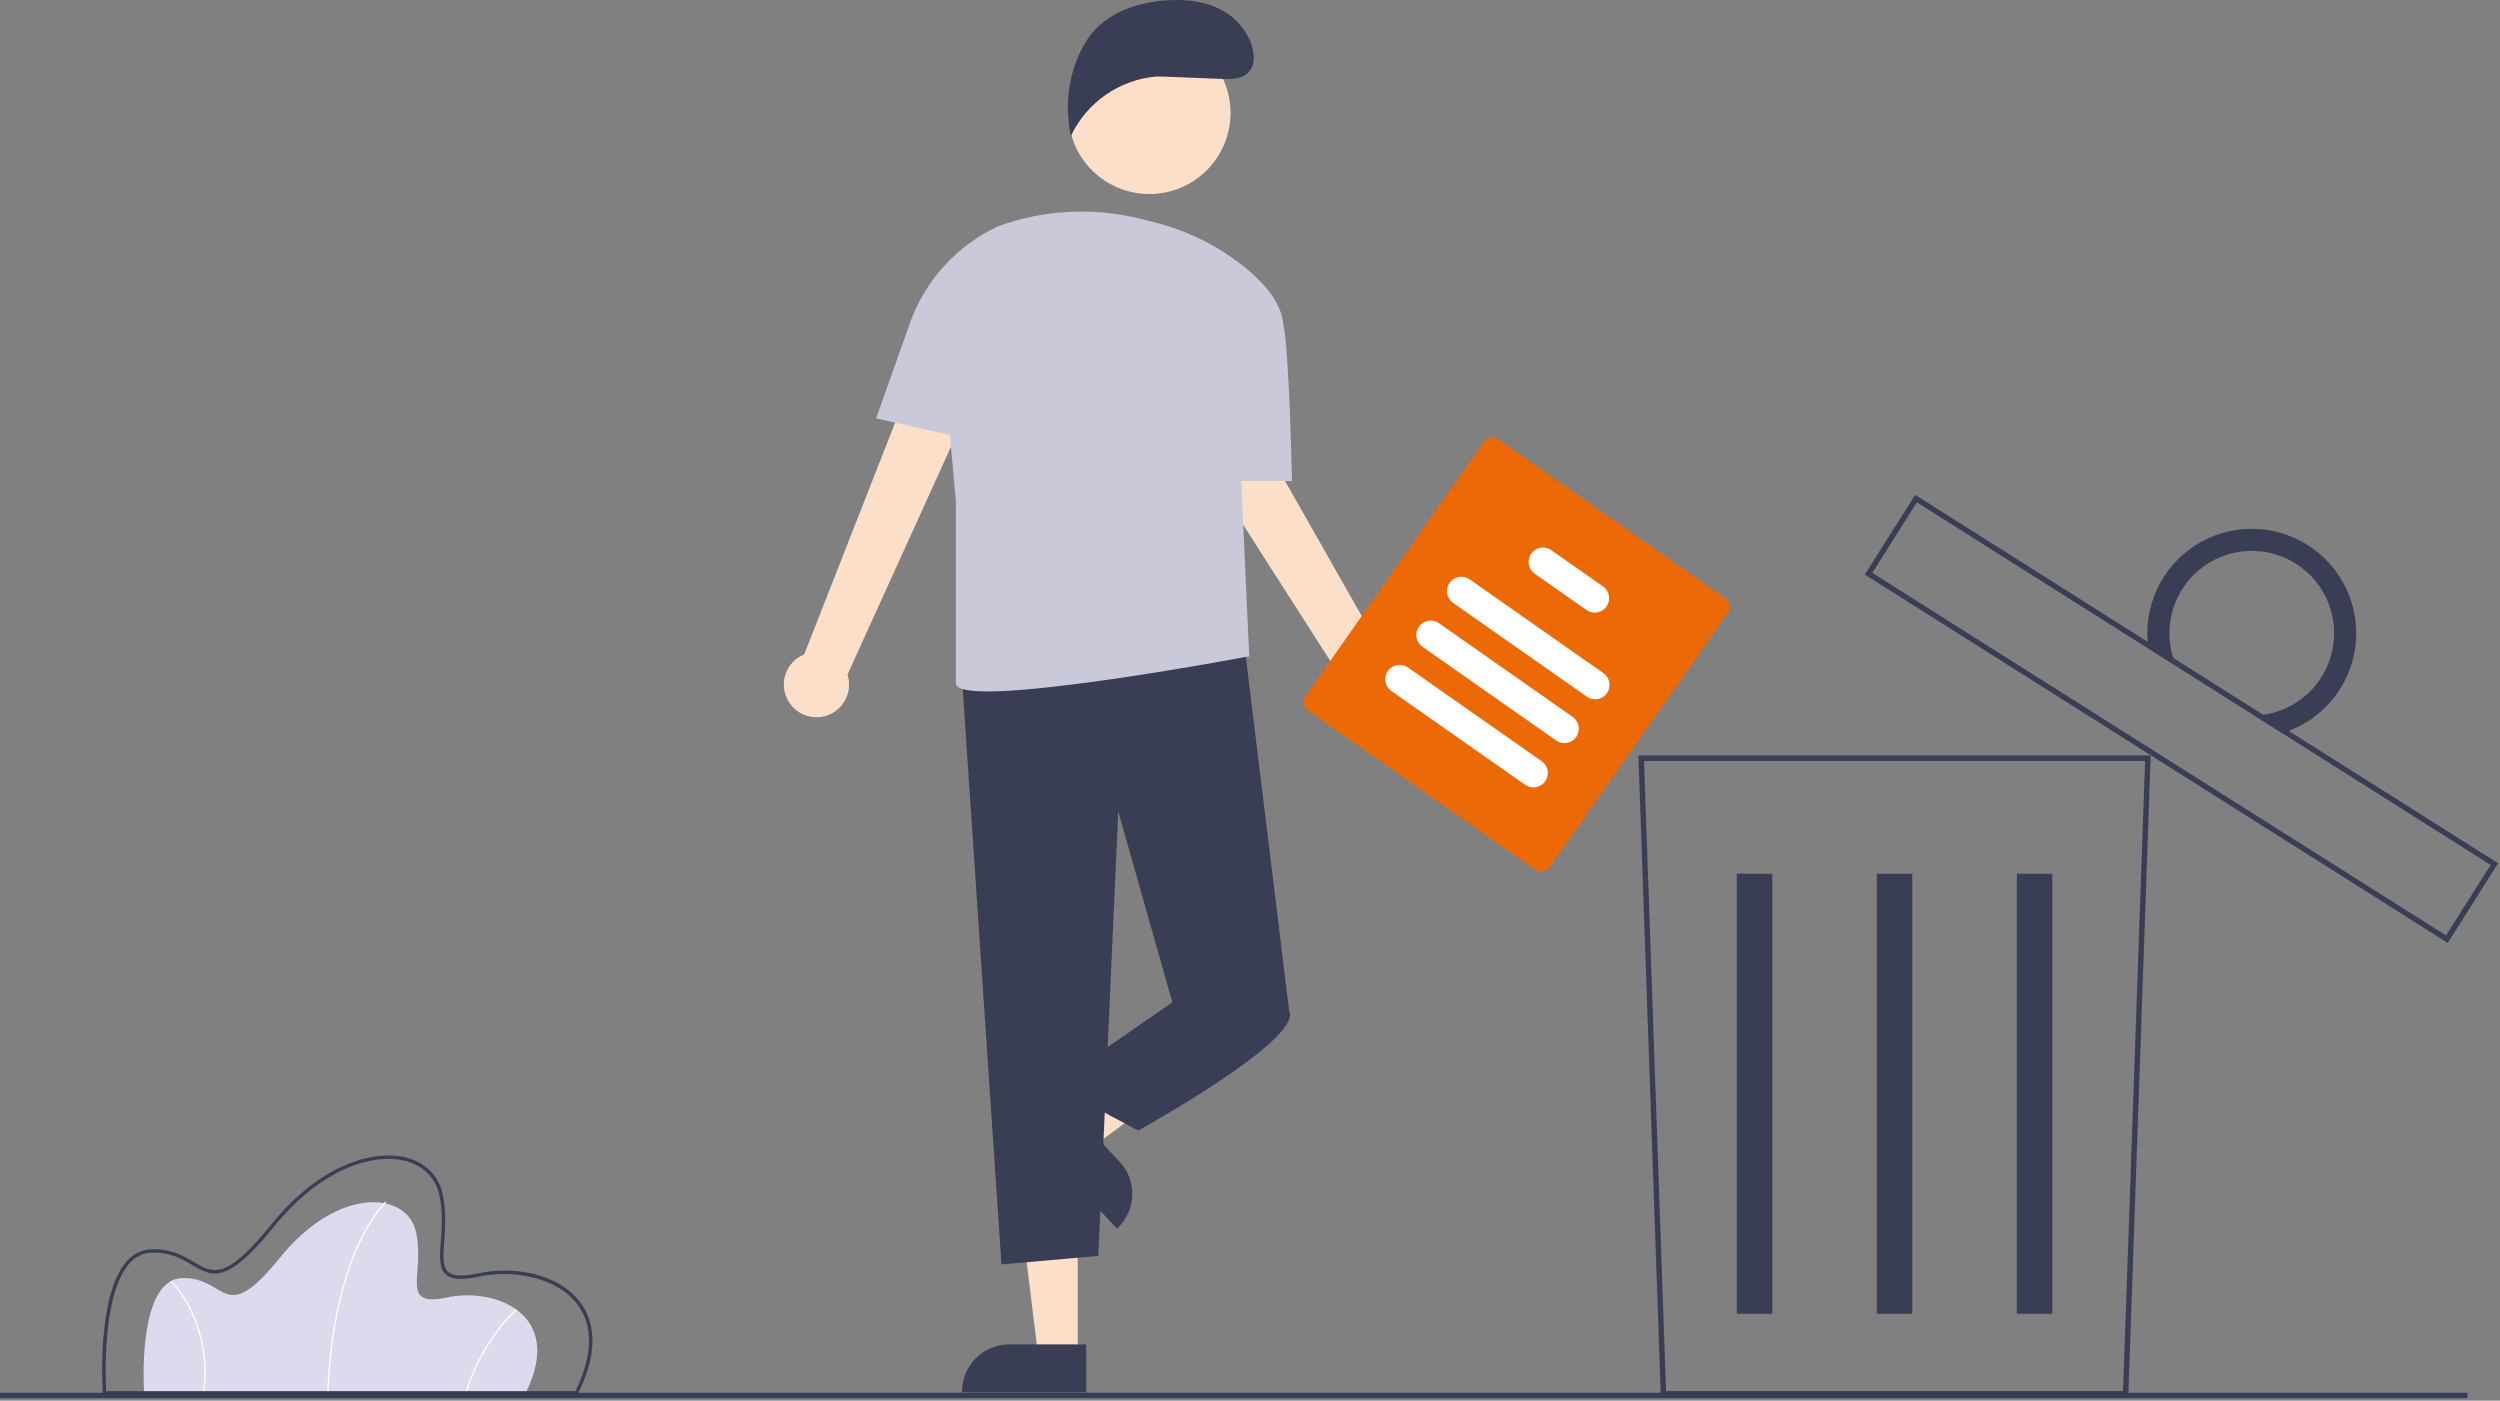 <svg width="921" height="516" viewBox="0 0 921 516" fill="none" xmlns="http://www.w3.org/2000/svg">
<rect x="0" y="0" width="921" height="516" fill="#808080" stroke="none"/>
<g clip-path="url(#clip0_577_3741)">
<path d="M193.679 513.126H53.079C53.079 513.126 50.229 471.326 67.091 470.851C83.953 470.376 82.053 489.376 103.191 463.251C124.329 437.126 149.978 438.551 153.303 453.989C156.628 469.427 146.891 481.776 164.703 477.976C182.515 474.176 208.166 484.151 193.679 513.126Z" fill="#DBDBED"/>
<path d="M121.006 513.135L120.531 513.116C121.638 485.596 127.401 467.916 132.042 457.926C137.08 447.082 141.935 442.692 141.984 442.649L142.3 443.004C142.252 443.047 137.454 447.393 132.456 458.164C127.841 468.108 122.109 485.718 121.006 513.135Z" fill="white"/>
<path d="M171.892 513.191L171.436 513.058C174.972 501.395 181.346 490.79 189.987 482.195L190.306 482.547C181.729 491.083 175.402 501.611 171.892 513.191Z" fill="white"/>
<path d="M75.225 513.158L74.754 513.093C76.287 502.776 74.665 492.235 70.101 482.855C68.23 478.921 65.753 475.305 62.761 472.139L63.09 471.796C66.123 475.001 68.633 478.661 70.531 482.644C75.136 492.11 76.772 502.746 75.225 513.158V513.158Z" fill="white"/>
<path d="M212.76 513.761H37.915L37.875 513.168C37.775 511.695 35.544 476.941 46.805 464.54C47.922 463.229 49.301 462.168 50.853 461.423C52.406 460.678 54.097 460.266 55.818 460.214C63.158 460.005 67.771 462.755 71.492 464.961C78.505 469.121 83.137 471.87 99.982 451.051C118.229 428.498 137.918 423.646 149.236 426.344C156.549 428.088 161.589 433.014 163.064 439.863C164.464 446.348 164.016 452.442 163.658 457.339C163.275 462.578 162.973 466.714 165.125 468.59C166.925 470.155 170.506 470.298 176.406 469.039C188.406 466.479 205.154 468.668 213.559 479.529C218.081 485.372 221.644 495.993 212.936 513.41L212.76 513.761ZM39.108 512.49H211.973C218.462 499.325 218.665 488.203 212.554 480.308C204.843 470.345 188.666 467.723 176.671 470.282C170.26 471.65 166.441 471.424 164.29 469.55C161.659 467.258 161.982 462.84 162.39 457.25C162.742 452.435 163.179 446.441 161.821 440.134C160.453 433.783 155.758 429.209 148.94 427.584C137.983 424.97 118.84 429.76 100.969 451.853C83.435 473.525 78.152 470.393 70.843 466.053C67.076 463.819 62.8 461.286 55.853 461.483C54.303 461.533 52.781 461.907 51.385 462.58C49.989 463.253 48.749 464.211 47.745 465.392C37.627 476.538 38.861 507.791 39.109 512.49H39.108Z" fill="#3A3E54"/>
<path d="M784.06 514.467H611.844L611.811 513.502L603.588 278.322H792.315L784.06 514.467ZM613.776 512.467H782.128L790.245 280.322H605.658L613.776 512.467Z" fill="#3A3E54"/>
<path d="M652.925 321.896H639.826V483.993H652.925V321.896Z" fill="#3A3E54"/>
<path d="M704.501 321.896H691.402V483.993H704.501V321.896Z" fill="#3A3E54"/>
<path d="M756.078 321.896H742.979V483.993H756.078V321.896Z" fill="#3A3E54"/>
<path d="M901.75 347.382L900.904 346.848L686.99 211.665L705.546 182.303L706.392 182.837L920.305 318.02L901.75 347.382ZM689.75 211.043L901.127 344.623L917.545 318.643L706.169 185.062L689.75 211.043Z" fill="#3A3E54"/>
<path d="M850.102 200.769C843.884 196.834 836.668 194.766 829.309 194.809C821.951 194.852 814.76 197.005 808.588 201.013C802.417 205.021 797.525 210.715 794.493 217.42C791.461 224.125 790.416 231.559 791.482 238.839L801.682 245.285C799.119 239.333 798.528 232.717 799.997 226.405C801.466 220.093 804.917 214.418 809.845 210.209C814.772 206 820.918 203.48 827.382 203.016C833.846 202.553 840.288 204.171 845.766 207.634C851.244 211.097 855.469 216.223 857.823 222.261C860.177 228.299 860.536 234.932 858.847 241.188C857.159 247.445 853.512 252.997 848.44 257.031C843.368 261.065 837.138 263.369 830.662 263.606L840.862 270.052C847.897 267.893 854.164 263.761 858.92 258.146C863.677 252.531 866.723 245.67 867.696 238.376C868.67 231.082 867.531 223.662 864.414 216.996C861.297 210.33 856.333 204.699 850.111 200.769H850.102Z" fill="#3A3E54"/>
<path d="M909 513.086H0V515.086H909V513.086Z" fill="#3A3E54"/>
<path d="M397.037 499.44H382.473L375.541 443.266H397.041L397.037 499.44Z" fill="#FCDFC9"/>
<path d="M354.386 512.961H400.157V495.277H371.825C367.2 495.277 362.764 497.115 359.494 500.385C356.223 503.656 354.386 508.091 354.386 512.716V512.716V512.961Z" fill="#3A3E54"/>
<path d="M391.918 412.394L401.964 422.939L447.416 389.212L432.59 373.649L391.918 412.394Z" fill="#FCDFC9"/>
<path d="M412.313 427.771L392.764 407.258L379.961 419.46L411.543 452.599L411.72 452.43C413.378 450.849 414.709 448.958 415.636 446.864C416.563 444.769 417.069 442.513 417.124 440.223C417.179 437.933 416.782 435.655 415.957 433.518C415.132 431.382 413.893 429.429 412.313 427.771V427.771Z" fill="#3A3E54"/>
<path d="M290.548 258.497C289.626 257.014 289.041 255.347 288.833 253.613C288.625 251.88 288.8 250.122 289.345 248.463C289.889 246.804 290.791 245.285 291.987 244.012C293.182 242.739 294.642 241.744 296.263 241.097L353.442 95.37L375.73 108.715L312.212 248.515C313.12 251.312 312.97 254.344 311.791 257.038C310.612 259.732 308.485 261.899 305.815 263.13C303.144 264.36 300.115 264.568 297.301 263.714C294.487 262.86 292.084 261.004 290.548 258.497V258.497Z" fill="#FCDFC9"/>
<path d="M507.58 268.941C505.838 268.817 504.144 268.312 502.618 267.462C501.092 266.612 499.772 265.437 498.749 264.021C497.726 262.605 497.026 260.983 496.699 259.267C496.371 257.551 496.424 255.785 496.853 254.091L412.499 122.222L436.39 112.022L512.226 245.545C515.027 246.451 517.397 248.353 518.888 250.891C520.378 253.428 520.885 256.425 520.312 259.312C519.739 262.199 518.126 264.775 515.779 266.551C513.431 268.327 510.514 269.179 507.58 268.945V268.941Z" fill="#FCDFC9"/>
<path d="M354.005 243.905L368.936 465.818L404.618 462.67L411.964 298.948L431.904 369.262L474.932 372.41L457.901 233.41L354.005 243.905Z" fill="#3A3E54"/>
<path d="M438.201 358.768L431.901 369.263L387.828 399.697L419.312 416.489C419.312 416.489 480.181 382.906 474.934 372.411L438.201 358.768Z" fill="#3A3E54"/>
<path d="M322.759 154.121L335.18 119.121C337.943 111.333 342.224 104.171 347.773 98.049C353.323 91.926 360.032 86.965 367.512 83.453V83.453C384.324 77.259 402.608 76.258 419.996 80.58L424.516 81.702C436.569 84.623 447.862 90.078 457.644 97.702C465.298 103.736 472.184 111.376 472.797 119.594C472.8 119.611 472.805 119.628 472.812 119.645C474.932 128.937 475.981 177.212 475.981 177.212H457.281L460.239 242.279L460 241.808C460 241.808 352.144 262.219 352.144 251.724V184.556L349.933 160.236L322.759 154.121Z" fill="#C9C9DA"/>
<path d="M423.432 71.482C439.939 71.482 453.321 58.1 453.321 41.593C453.321 25.085 439.939 11.704 423.432 11.704C406.925 11.704 393.543 25.085 393.543 41.593C393.543 58.1 406.925 71.482 423.432 71.482Z" fill="#FCDFC9"/>
<path d="M427.909 28.189L451.117 29.119C454.037 29.11 457.225 29.007 459.449 27.119C462.799 24.27 462.238 18.894 460.444 14.878C455.444 3.696 444.291 -0.31 432.044 0.019C419.797 0.348 406.964 4.499 400.369 14.819C393.774 25.139 391.992 38.171 394.476 50.163C397.348 44.065 401.769 38.827 407.297 34.972C412.826 31.117 419.269 28.779 425.984 28.193L427.909 28.189Z" fill="#3A3E54"/>
<path d="M565.723 320.545L481.722 261.672C480.941 261.122 480.41 260.286 480.245 259.346C480.08 258.406 480.294 257.439 480.84 256.657L546.771 162.584C547.32 161.804 548.156 161.273 549.096 161.107C550.036 160.942 551.003 161.156 551.786 161.702L635.787 220.575C636.568 221.124 637.099 221.96 637.264 222.9C637.43 223.84 637.216 224.807 636.669 225.59L570.74 319.66C570.191 320.441 569.355 320.973 568.414 321.139C567.474 321.305 566.506 321.091 565.723 320.545V320.545Z" fill="#EC6907"/>
<path d="M584.615 256.664L535.324 222.118C534.754 221.718 534.268 221.21 533.894 220.623C533.521 220.036 533.266 219.381 533.146 218.695C533.025 218.01 533.041 217.307 533.192 216.628C533.343 215.948 533.626 215.305 534.025 214.735C534.425 214.165 534.933 213.679 535.52 213.305C536.107 212.932 536.762 212.677 537.448 212.557C538.133 212.436 538.836 212.452 539.516 212.603C540.195 212.754 540.838 213.037 541.408 213.436L590.699 247.982C591.85 248.789 592.634 250.02 592.877 251.405C593.121 252.789 592.804 254.214 591.997 255.365C591.191 256.516 589.96 257.3 588.575 257.543C587.19 257.787 585.766 257.47 584.615 256.664V256.664Z" fill="white"/>
<path d="M573.302 272.804L524.011 238.259C523.441 237.859 522.954 237.352 522.58 236.764C522.205 236.177 521.95 235.522 521.83 234.836C521.709 234.15 521.724 233.447 521.875 232.767C522.026 232.087 522.309 231.444 522.709 230.873C523.109 230.303 523.617 229.817 524.204 229.443C524.792 229.069 525.448 228.815 526.134 228.694C526.82 228.574 527.523 228.59 528.202 228.742C528.882 228.893 529.526 229.177 530.096 229.577L579.386 264.123C580.536 264.93 581.318 266.161 581.561 267.545C581.804 268.929 581.487 270.353 580.681 271.503C579.875 272.654 578.644 273.437 577.261 273.681C575.877 273.925 574.453 273.61 573.302 272.804V272.804Z" fill="white"/>
<path d="M561.867 289.119L512.577 254.573C512.007 254.173 511.521 253.666 511.147 253.078C510.774 252.491 510.519 251.836 510.398 251.15C510.278 250.465 510.294 249.762 510.445 249.083C510.595 248.403 510.879 247.76 511.278 247.19C511.678 246.62 512.186 246.134 512.773 245.761C513.36 245.387 514.015 245.132 514.701 245.012C515.386 244.891 516.089 244.907 516.768 245.058C517.448 245.209 518.091 245.492 518.661 245.892L567.952 280.437C569.103 281.244 569.887 282.475 570.13 283.86C570.374 285.244 570.057 286.669 569.25 287.82C568.444 288.971 567.212 289.755 565.828 289.998C564.443 290.242 563.019 289.925 561.867 289.119V289.119Z" fill="white"/>
<path d="M584.476 224.733L565.384 211.353C564.814 210.954 564.327 210.446 563.953 209.859C563.578 209.271 563.324 208.616 563.203 207.93C563.082 207.244 563.097 206.541 563.248 205.861C563.399 205.181 563.682 204.538 564.082 203.967C564.482 203.397 564.99 202.911 565.578 202.537C566.165 202.163 566.821 201.909 567.507 201.789C568.193 201.668 568.896 201.684 569.576 201.836C570.255 201.987 570.899 202.271 571.469 202.672L590.56 216.052C591.712 216.859 592.495 218.09 592.739 219.475C592.982 220.859 592.666 222.284 591.859 223.435C591.052 224.586 589.821 225.37 588.436 225.613C587.052 225.857 585.627 225.54 584.476 224.733V224.733Z" fill="white"/>
</g>
<defs>
<clipPath id="clip0_577_3741">
<rect width="920.304" height="515.087" fill="white"/>
</clipPath>
</defs>
</svg>
